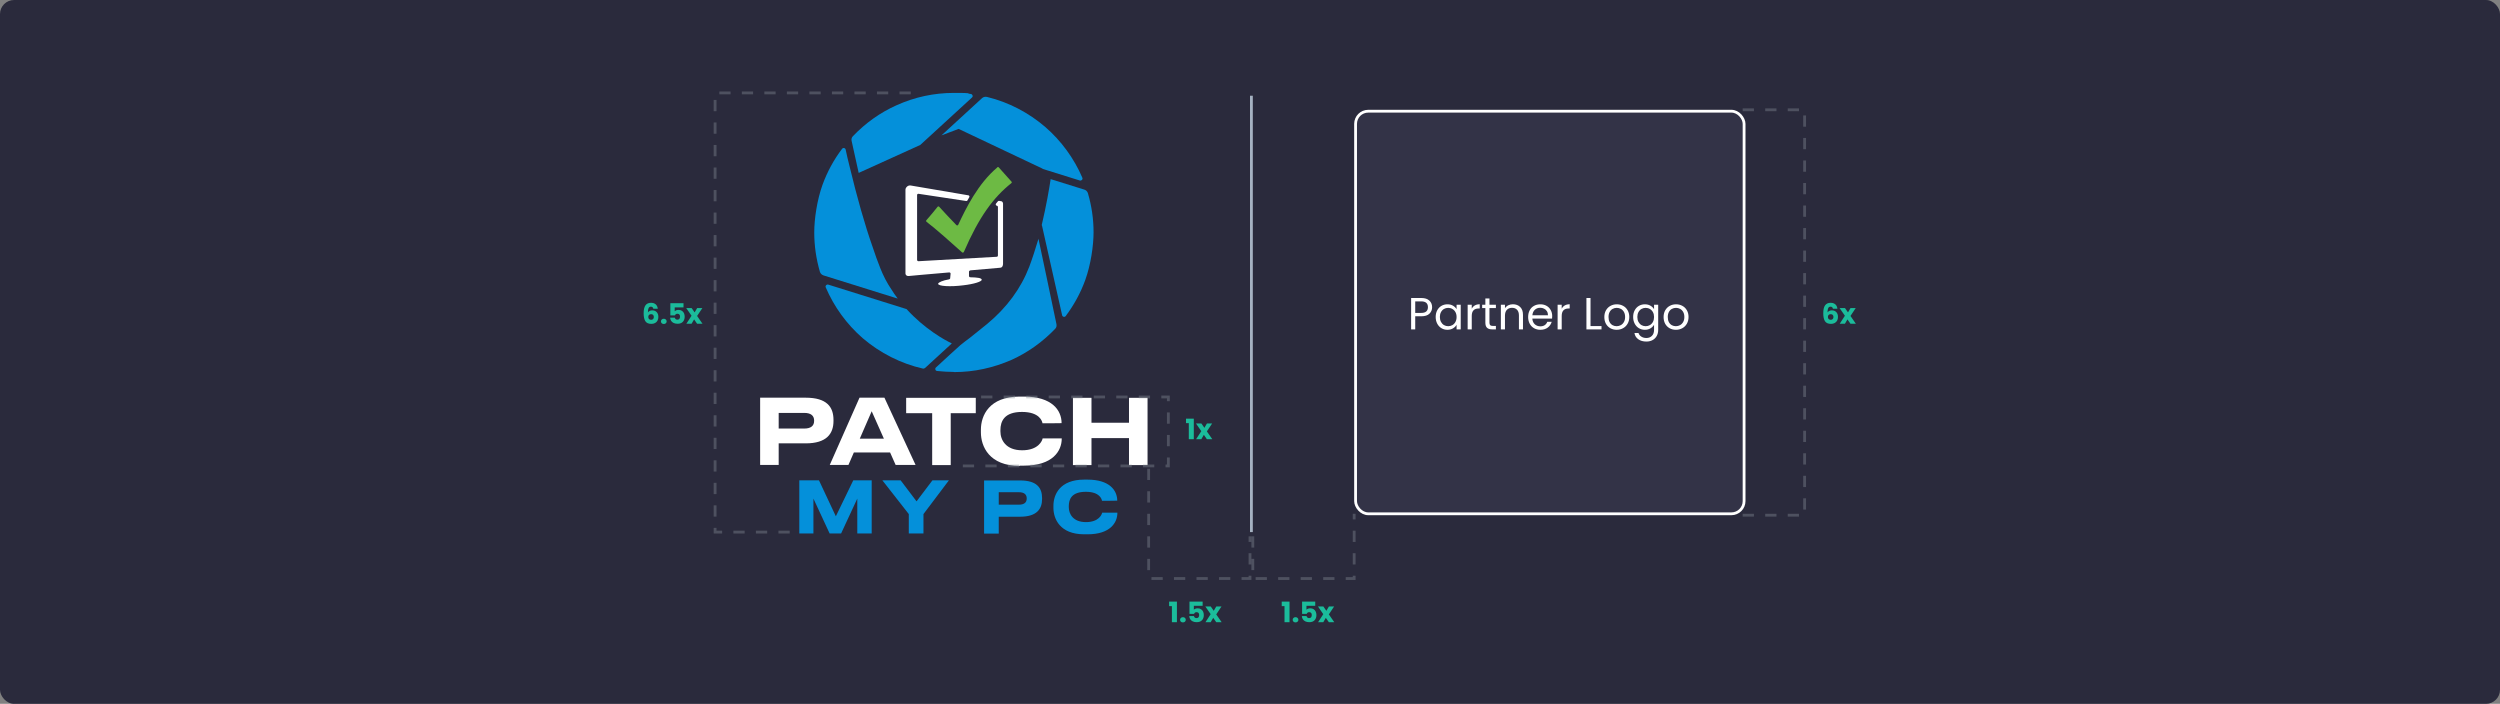 <?xml version="1.0" encoding="UTF-8"?> <svg xmlns="http://www.w3.org/2000/svg" width="888" height="250" viewBox="0 0 888 250" fill="none"><rect x="0" y="0" width="888" height="250" fill="#808080" stroke="none"/><rect width="888" height="250" rx="5" fill="#2A2A3C"></rect><line x1="444.5" y1="34" x2="444.5" y2="189" stroke="#A5B2C2"></line><path opacity="0.4" d="M619 183L641 183L641 39L619 39" stroke="#858D97" stroke-dasharray="4 4"></path><path opacity="0.4" d="M280.5 189L254 189L254 33L326 33" stroke="#858D97" stroke-dasharray="4 4"></path><path d="M283.913 170.606H290.894L296.892 183.389L303.087 170.606H309.625V189.485H304.512V177.096L298.76 189.485H294.68L288.928 177.096V189.485H283.913V170.606Z" fill="#0490DA"></path><path d="M322.802 182.602L313.411 170.606H319.901L325.555 178.079L331.208 170.606H337.059L328.013 182.602V189.485H322.802V182.602Z" fill="#0490DA"></path><path d="M354.758 183.488V189.535H349.546V170.656H362.329C368.278 170.656 370.146 173.262 370.146 176.949V177.244C370.146 180.833 368.228 183.537 362.329 183.537H354.758V183.488ZM354.758 179.26H361.936C363.853 179.26 364.689 178.424 364.689 177.097V176.998C364.689 175.671 363.804 174.835 361.936 174.835H354.758V179.26Z" fill="#0490DA"></path><path d="M385.091 189.781C376.439 189.781 374.177 184.225 374.177 180.391V179.653C374.177 175.72 376.439 170.361 385.091 170.361H386.271C394.186 170.361 396.841 174.245 396.841 177.834C396.841 177.883 391.433 177.883 391.433 177.883C391.335 177.343 390.696 174.688 385.681 174.688C380.667 174.688 379.634 177.293 379.634 179.801V180.145C379.634 182.505 381.109 185.454 385.73 185.454C390.352 185.454 391.384 182.701 391.482 182.111H396.89V182.21C396.89 185.651 394.334 189.781 386.32 189.781H385.14H385.091Z" fill="#0490DA"></path><path d="M276.588 157.531V165.151H270V141.258H286.175C293.697 141.258 296.056 144.552 296.056 149.173V149.517C296.056 154.04 293.647 157.482 286.175 157.482H276.588V157.531ZM276.588 152.221H285.683C288.092 152.221 289.174 151.189 289.174 149.517V149.37C289.174 147.698 288.092 146.666 285.683 146.666H276.588V152.27V152.221Z" fill="white"></path><path d="M316.164 160.726H303.284L301.366 165.151H294.729L305.299 141.258H314.149L325.21 165.151H318.131L316.164 160.726ZM309.626 146.076L305.398 155.81H313.952L309.626 146.076Z" fill="white"></path><path d="M331.109 146.764H321.867V141.307H346.596V146.764H337.697V165.2H331.109V146.764Z" fill="white"></path><path d="M362.23 165.493C351.316 165.493 348.416 158.512 348.416 153.596V152.612C348.416 147.647 351.316 140.862 362.23 140.862H363.705C373.735 140.862 377.078 145.779 377.078 150.302C377.078 150.351 370.293 150.351 370.293 150.351C370.195 149.663 369.31 146.319 363.017 146.319C356.724 146.319 355.348 149.613 355.348 152.809V153.251C355.348 156.201 357.216 159.938 363.066 159.938C368.917 159.938 370.244 156.447 370.342 155.71H377.127V155.808C377.127 160.183 373.931 165.395 363.754 165.395H362.28L362.23 165.493Z" fill="white"></path><path d="M381.109 141.307H387.697V150.156H401.02V141.307H407.608V165.2H401.02V155.613H387.697V165.2H381.109V141.307Z" fill="white"></path><path d="M292.467 97.798C291.877 97.601 291.435 97.159 291.238 96.569C289.911 91.997 289.222 87.326 289.222 82.558C289.222 77.789 290.206 71.053 292.172 65.596C293.844 61.024 296.154 56.747 299.104 52.863C299.498 52.371 300.235 52.519 300.382 53.158C300.727 54.83 301.218 56.944 301.759 59.057C304.463 70.267 307.167 79.804 309.92 87.621C310.805 90.325 311.739 92.882 312.673 95.242C313.706 97.847 315.033 100.502 316.705 102.911C317.344 103.943 317.934 104.828 318.475 105.517C318.622 105.713 318.769 105.861 318.868 106.058L292.418 97.798H292.467Z" fill="#0490DA"></path><path d="M338.829 132.114C336.813 132.114 334.797 131.967 332.831 131.77C332.241 131.721 331.995 130.934 332.437 130.541C335.682 127.542 339.369 124.15 341.09 122.626C342.27 121.692 343.352 120.807 344.531 119.971C346.646 118.299 348.661 116.677 350.529 115.153C357.609 109.303 362.624 102.469 365.573 94.799C366.704 91.8 367.786 88.408 368.867 84.819C369.9 89.736 373.194 105.173 375.258 115.153C375.357 115.743 375.258 116.333 374.816 116.775C370.342 121.446 365.131 125.182 359.28 127.837C352.84 130.639 346.056 132.163 338.927 132.163L338.829 132.114Z" fill="#0490DA"></path><path d="M369.998 80.047C371.669 73.017 372.702 66.872 373.193 63.627L385.189 67.363C385.779 67.56 386.222 68.002 386.418 68.592C387.746 73.115 388.434 77.786 388.434 82.506C388.434 87.225 387.451 94.01 385.484 99.467C383.813 104.088 381.453 108.365 378.552 112.249C378.208 112.741 377.421 112.593 377.274 112.004L370.096 80.047H369.998Z" fill="#0490DA"></path><path d="M370.391 59.942L340.5 45.783L334.404 48.094L348.809 34.869C349.3 34.426 349.939 34.279 350.578 34.426C358.248 36.295 365.327 39.982 371.325 45.144C376.979 50.06 381.502 56.255 384.452 63.138C384.698 63.678 384.157 64.268 383.567 64.121L370.342 59.991L370.391 59.942Z" fill="#0490DA"></path><path d="M302.497 50.06C302.35 49.47 302.497 48.831 302.94 48.388C307.414 43.718 312.625 39.981 318.475 37.376C324.916 34.475 331.749 33 338.829 33C345.908 33 342.86 33.148 344.876 33.393C345.466 33.492 345.712 34.229 345.269 34.622L326.882 51.485L305.005 61.416L302.497 50.06Z" fill="#0490DA"></path><path d="M328.503 130.735C328.307 130.882 328.11 130.981 327.864 130.931C319.998 129.162 312.574 125.376 306.429 120.116C300.726 115.15 296.252 108.955 293.302 102.073C293.057 101.532 293.597 100.942 294.187 101.089L322.014 109.791C328.503 116.92 335.583 120.804 338.09 121.984L328.552 130.735H328.503Z" fill="#0490DA"></path><path d="M356.281 93.619V72.331C356.281 71.938 355.986 71.544 355.74 71.495L354.904 71.348C354.757 71.348 354.56 71.348 354.462 71.495C354.216 71.741 354.019 72.036 353.774 72.331C353.577 72.626 353.724 73.019 354.069 73.069C354.265 73.069 354.462 73.314 354.462 73.511V90.767C354.462 91.013 354.265 91.21 354.019 91.21L326.242 92.783C325.996 92.783 325.751 92.586 325.751 92.341V69.283C325.751 68.988 325.996 68.791 326.291 68.841L343.203 71.397C343.4 71.397 343.597 71.348 343.646 71.151C343.843 70.807 344.088 70.463 344.285 70.07C344.433 69.775 344.285 69.43 343.99 69.381L323.489 65.891C322.457 65.694 321.621 66.677 321.621 67.366V97.159C321.621 97.699 322.112 98.093 322.752 98.043C322.752 98.043 329.487 97.404 337.156 96.765C337.451 96.765 337.697 96.962 337.648 97.257L337.501 98.83C337.501 99.027 337.304 99.174 337.107 99.223C334.846 99.617 333.273 100.305 333.223 100.797C333.223 101.682 337.599 101.927 342.171 101.337C346.006 100.895 348.71 100.01 348.71 99.371C348.71 98.732 347.087 98.535 344.629 98.486C344.383 98.486 344.187 98.289 344.187 97.994V96.47C344.236 96.224 344.433 96.077 344.678 96.028C350.185 95.536 355.199 95.094 355.347 95.094C356.33 94.995 356.281 93.668 356.281 93.619Z" fill="white"></path><path d="M354.216 59.499C347.431 65.202 343.154 73.855 340.352 79.853C340.253 80.099 339.909 80.148 339.713 79.951C338.483 78.673 334.747 74.789 333.616 73.462C333.469 73.265 333.174 73.265 333.026 73.462C332.092 74.691 330.126 77.001 329.044 78.23C328.897 78.378 328.946 78.673 329.093 78.771C331.945 80.885 339.073 87.227 341.728 89.636C341.925 89.833 342.22 89.734 342.367 89.489C347.726 77.1 352.839 70.118 359.23 65.055C359.427 64.907 359.427 64.661 359.279 64.514L354.756 59.45C354.609 59.303 354.363 59.253 354.216 59.45V59.499Z" fill="#6DBA44"></path><path opacity="0.4" d="M348.5 141L415 141L415 165.5H341" stroke="#858D97" stroke-dasharray="4 4"></path><path opacity="0.4" d="M408 166.5L408 205.5C422.059 205.5 429.941 205.5 444 205.5L444 190.5" stroke="#858D97" stroke-dasharray="4 4"></path><path opacity="0.4" d="M445 190.5L445 205.5L481 205.5L481 182.5" stroke="#858D97" stroke-dasharray="4 4"></path><path d="M421.27 150.29V148.7H424.04V156H422.26V150.29H421.27ZM428.68 156L427.61 154.45L426.71 156H424.86L426.7 153.15L424.81 150.42H426.73L427.8 151.96L428.7 150.42H430.55L428.68 153.23L430.6 156H428.68Z" fill="#1BBC9B"></path><path d="M415.27 215.29V213.7H418.04V221H416.26V215.29H415.27ZM420.18 221.08C419.88 221.08 419.633 220.993 419.44 220.82C419.253 220.64 419.16 220.42 419.16 220.16C419.16 219.893 419.253 219.67 419.44 219.49C419.633 219.31 419.88 219.22 420.18 219.22C420.473 219.22 420.713 219.31 420.9 219.49C421.093 219.67 421.19 219.893 421.19 220.16C421.19 220.42 421.093 220.64 420.9 220.82C420.713 220.993 420.473 221.08 420.18 221.08ZM427.172 215.19H424.052V216.57C424.185 216.423 424.372 216.303 424.612 216.21C424.852 216.117 425.112 216.07 425.392 216.07C425.892 216.07 426.305 216.183 426.632 216.41C426.965 216.637 427.209 216.93 427.362 217.29C427.515 217.65 427.592 218.04 427.592 218.46C427.592 219.24 427.372 219.86 426.932 220.32C426.492 220.773 425.872 221 425.072 221C424.539 221 424.075 220.91 423.682 220.73C423.289 220.543 422.985 220.287 422.772 219.96C422.559 219.633 422.442 219.257 422.422 218.83H424.092C424.132 219.037 424.229 219.21 424.382 219.35C424.535 219.483 424.745 219.55 425.012 219.55C425.325 219.55 425.559 219.45 425.712 219.25C425.865 219.05 425.942 218.783 425.942 218.45C425.942 218.123 425.862 217.873 425.702 217.7C425.542 217.527 425.309 217.44 425.002 217.44C424.775 217.44 424.589 217.497 424.442 217.61C424.295 217.717 424.199 217.86 424.152 218.04H422.502V213.69H427.172V215.19ZM432.006 221L430.936 219.45L430.036 221H428.186L430.026 218.15L428.136 215.42H430.056L431.126 216.96L432.026 215.42H433.876L432.006 218.23L433.926 221H432.006Z" fill="#1BBC9B"></path><path d="M455.27 215.29V213.7H458.04V221H456.26V215.29H455.27ZM460.18 221.08C459.88 221.08 459.633 220.993 459.44 220.82C459.253 220.64 459.16 220.42 459.16 220.16C459.16 219.893 459.253 219.67 459.44 219.49C459.633 219.31 459.88 219.22 460.18 219.22C460.473 219.22 460.713 219.31 460.9 219.49C461.093 219.67 461.19 219.893 461.19 220.16C461.19 220.42 461.093 220.64 460.9 220.82C460.713 220.993 460.473 221.08 460.18 221.08ZM467.172 215.19H464.052V216.57C464.185 216.423 464.372 216.303 464.612 216.21C464.852 216.117 465.112 216.07 465.392 216.07C465.892 216.07 466.305 216.183 466.632 216.41C466.965 216.637 467.209 216.93 467.362 217.29C467.515 217.65 467.592 218.04 467.592 218.46C467.592 219.24 467.372 219.86 466.932 220.32C466.492 220.773 465.872 221 465.072 221C464.539 221 464.075 220.91 463.682 220.73C463.289 220.543 462.985 220.287 462.772 219.96C462.559 219.633 462.442 219.257 462.422 218.83H464.092C464.132 219.037 464.229 219.21 464.382 219.35C464.535 219.483 464.745 219.55 465.012 219.55C465.325 219.55 465.559 219.45 465.712 219.25C465.865 219.05 465.942 218.783 465.942 218.45C465.942 218.123 465.862 217.873 465.702 217.7C465.542 217.527 465.309 217.44 465.002 217.44C464.775 217.44 464.589 217.497 464.442 217.61C464.295 217.717 464.199 217.86 464.152 218.04H462.502V213.69H467.172V215.19ZM472.006 221L470.936 219.45L470.036 221H468.186L470.026 218.15L468.136 215.42H470.056L471.126 216.96L472.026 215.42H473.876L472.006 218.23L473.926 221H472.006Z" fill="#1BBC9B"></path><path d="M232.06 109.67C232.007 109.423 231.913 109.24 231.78 109.12C231.647 108.993 231.457 108.93 231.21 108.93C230.83 108.93 230.557 109.097 230.39 109.43C230.223 109.757 230.137 110.277 230.13 110.99C230.277 110.757 230.487 110.573 230.76 110.44C231.04 110.307 231.347 110.24 231.68 110.24C232.333 110.24 232.857 110.447 233.25 110.86C233.65 111.273 233.85 111.85 233.85 112.59C233.85 113.077 233.75 113.503 233.55 113.87C233.357 114.237 233.07 114.523 232.69 114.73C232.317 114.937 231.873 115.04 231.36 115.04C230.333 115.04 229.62 114.72 229.22 114.08C228.82 113.433 228.62 112.507 228.62 111.3C228.62 110.033 228.83 109.093 229.25 108.48C229.677 107.86 230.357 107.55 231.29 107.55C231.79 107.55 232.21 107.65 232.55 107.85C232.897 108.043 233.157 108.3 233.33 108.62C233.51 108.94 233.617 109.29 233.65 109.67H232.06ZM231.27 111.59C230.983 111.59 230.743 111.677 230.55 111.85C230.363 112.017 230.27 112.257 230.27 112.57C230.27 112.89 230.357 113.14 230.53 113.32C230.71 113.5 230.963 113.59 231.29 113.59C231.583 113.59 231.813 113.503 231.98 113.33C232.153 113.15 232.24 112.907 232.24 112.6C232.24 112.287 232.157 112.04 231.99 111.86C231.823 111.68 231.583 111.59 231.27 111.59ZM235.787 115.08C235.487 115.08 235.241 114.993 235.047 114.82C234.861 114.64 234.767 114.42 234.767 114.16C234.767 113.893 234.861 113.67 235.047 113.49C235.241 113.31 235.487 113.22 235.787 113.22C236.081 113.22 236.321 113.31 236.507 113.49C236.701 113.67 236.797 113.893 236.797 114.16C236.797 114.42 236.701 114.64 236.507 114.82C236.321 114.993 236.081 115.08 235.787 115.08ZM242.779 109.19H239.659V110.57C239.793 110.423 239.979 110.303 240.219 110.21C240.459 110.117 240.719 110.07 240.999 110.07C241.499 110.07 241.913 110.183 242.239 110.41C242.573 110.637 242.816 110.93 242.969 111.29C243.123 111.65 243.199 112.04 243.199 112.46C243.199 113.24 242.979 113.86 242.539 114.32C242.099 114.773 241.479 115 240.679 115C240.146 115 239.683 114.91 239.289 114.73C238.896 114.543 238.593 114.287 238.379 113.96C238.166 113.633 238.049 113.257 238.029 112.83H239.699C239.739 113.037 239.836 113.21 239.989 113.35C240.143 113.483 240.353 113.55 240.619 113.55C240.933 113.55 241.166 113.45 241.319 113.25C241.473 113.05 241.549 112.783 241.549 112.45C241.549 112.123 241.469 111.873 241.309 111.7C241.149 111.527 240.916 111.44 240.609 111.44C240.383 111.44 240.196 111.497 240.049 111.61C239.903 111.717 239.806 111.86 239.759 112.04H238.109V107.69H242.779V109.19ZM247.613 115L246.543 113.45L245.643 115H243.793L245.633 112.15L243.743 109.42H245.663L246.733 110.96L247.633 109.42H249.483L247.613 112.23L249.533 115H247.613Z" fill="#1BBC9B"></path><path d="M651.06 109.67C651.007 109.423 650.913 109.24 650.78 109.12C650.647 108.993 650.457 108.93 650.21 108.93C649.83 108.93 649.557 109.097 649.39 109.43C649.223 109.757 649.137 110.277 649.13 110.99C649.277 110.757 649.487 110.573 649.76 110.44C650.04 110.307 650.347 110.24 650.68 110.24C651.333 110.24 651.857 110.447 652.25 110.86C652.65 111.273 652.85 111.85 652.85 112.59C652.85 113.077 652.75 113.503 652.55 113.87C652.357 114.237 652.07 114.523 651.69 114.73C651.317 114.937 650.873 115.04 650.36 115.04C649.333 115.04 648.62 114.72 648.22 114.08C647.82 113.433 647.62 112.507 647.62 111.3C647.62 110.033 647.83 109.093 648.25 108.48C648.677 107.86 649.357 107.55 650.29 107.55C650.79 107.55 651.21 107.65 651.55 107.85C651.897 108.043 652.157 108.3 652.33 108.62C652.51 108.94 652.617 109.29 652.65 109.67H651.06ZM650.27 111.59C649.983 111.59 649.743 111.677 649.55 111.85C649.363 112.017 649.27 112.257 649.27 112.57C649.27 112.89 649.357 113.14 649.53 113.32C649.71 113.5 649.963 113.59 650.29 113.59C650.583 113.59 650.813 113.503 650.98 113.33C651.153 113.15 651.24 112.907 651.24 112.6C651.24 112.287 651.157 112.04 650.99 111.86C650.823 111.68 650.583 111.59 650.27 111.59ZM657.287 115L656.217 113.45L655.317 115H653.467L655.307 112.15L653.417 109.42H655.337L656.407 110.96L657.307 109.42H659.157L657.287 112.23L659.207 115H657.287Z" fill="#1BBC9B"></path><rect x="481.5" y="39.5" width="138" height="143" rx="4.5" fill="#333347"></rect><rect x="481.5" y="39.5" width="138" height="143" rx="4.5" stroke="white"></rect><path d="M508.688 109.112C508.688 110.04 508.368 110.813 507.728 111.432C507.099 112.04 506.133 112.344 504.832 112.344H502.688V117H501.232V105.848H504.832C506.091 105.848 507.045 106.152 507.696 106.76C508.357 107.368 508.688 108.152 508.688 109.112ZM504.832 111.144C505.643 111.144 506.24 110.968 506.624 110.616C507.008 110.264 507.2 109.763 507.2 109.112C507.2 107.736 506.411 107.048 504.832 107.048H502.688V111.144H504.832ZM509.954 112.584C509.954 111.688 510.135 110.904 510.498 110.232C510.86 109.549 511.356 109.021 511.986 108.648C512.626 108.275 513.335 108.088 514.114 108.088C514.882 108.088 515.548 108.253 516.114 108.584C516.679 108.915 517.1 109.331 517.378 109.832V108.232H518.85V117H517.378V115.368C517.09 115.88 516.658 116.307 516.082 116.648C515.516 116.979 514.855 117.144 514.098 117.144C513.319 117.144 512.615 116.952 511.986 116.568C511.356 116.184 510.86 115.645 510.498 114.952C510.135 114.259 509.954 113.469 509.954 112.584ZM517.378 112.6C517.378 111.939 517.244 111.363 516.978 110.872C516.711 110.381 516.348 110.008 515.89 109.752C515.442 109.485 514.946 109.352 514.402 109.352C513.858 109.352 513.362 109.48 512.914 109.736C512.466 109.992 512.108 110.365 511.842 110.856C511.575 111.347 511.442 111.923 511.442 112.584C511.442 113.256 511.575 113.843 511.842 114.344C512.108 114.835 512.466 115.213 512.914 115.48C513.362 115.736 513.858 115.864 514.402 115.864C514.946 115.864 515.442 115.736 515.89 115.48C516.348 115.213 516.711 114.835 516.978 114.344C517.244 113.843 517.378 113.261 517.378 112.6ZM522.766 109.656C523.022 109.155 523.385 108.765 523.854 108.488C524.334 108.211 524.915 108.072 525.598 108.072V109.576H525.214C523.582 109.576 522.766 110.461 522.766 112.232V117H521.31V108.232H522.766V109.656ZM529.055 109.432V114.6C529.055 115.027 529.146 115.331 529.327 115.512C529.508 115.683 529.823 115.768 530.271 115.768H531.343V117H530.031C529.22 117 528.612 116.813 528.207 116.44C527.802 116.067 527.599 115.453 527.599 114.6V109.432H526.463V108.232H527.599V106.024H529.055V108.232H531.343V109.432H529.055ZM537.379 108.072C538.446 108.072 539.31 108.397 539.971 109.048C540.632 109.688 540.963 110.616 540.963 111.832V117H539.523V112.04C539.523 111.165 539.304 110.499 538.867 110.04C538.43 109.571 537.832 109.336 537.075 109.336C536.307 109.336 535.694 109.576 535.235 110.056C534.787 110.536 534.563 111.235 534.563 112.152V117H533.107V108.232H534.563V109.48C534.851 109.032 535.24 108.685 535.731 108.44C536.232 108.195 536.782 108.072 537.379 108.072ZM551.341 112.28C551.341 112.557 551.325 112.851 551.293 113.16H544.285C544.339 114.024 544.632 114.701 545.165 115.192C545.709 115.672 546.365 115.912 547.133 115.912C547.763 115.912 548.285 115.768 548.701 115.48C549.128 115.181 549.427 114.787 549.597 114.296H551.165C550.931 115.139 550.461 115.827 549.757 116.36C549.053 116.883 548.179 117.144 547.133 117.144C546.301 117.144 545.555 116.957 544.893 116.584C544.243 116.211 543.731 115.683 543.357 115C542.984 114.307 542.797 113.507 542.797 112.6C542.797 111.693 542.979 110.899 543.341 110.216C543.704 109.533 544.211 109.011 544.861 108.648C545.523 108.275 546.28 108.088 547.133 108.088C547.965 108.088 548.701 108.269 549.341 108.632C549.981 108.995 550.472 109.496 550.813 110.136C551.165 110.765 551.341 111.48 551.341 112.28ZM549.837 111.976C549.837 111.421 549.715 110.947 549.469 110.552C549.224 110.147 548.888 109.843 548.461 109.64C548.045 109.427 547.581 109.32 547.069 109.32C546.333 109.32 545.704 109.555 545.181 110.024C544.669 110.493 544.376 111.144 544.301 111.976H549.837ZM554.719 109.656C554.975 109.155 555.338 108.765 555.807 108.488C556.287 108.211 556.869 108.072 557.551 108.072V109.576H557.167C555.535 109.576 554.719 110.461 554.719 112.232V117H553.263V108.232H554.719V109.656ZM564.954 115.816H568.858V117H563.498V105.848H564.954V115.816ZM574.228 117.144C573.407 117.144 572.66 116.957 571.988 116.584C571.327 116.211 570.804 115.683 570.42 115C570.047 114.307 569.86 113.507 569.86 112.6C569.86 111.704 570.052 110.915 570.436 110.232C570.831 109.539 571.364 109.011 572.036 108.648C572.708 108.275 573.46 108.088 574.292 108.088C575.124 108.088 575.876 108.275 576.548 108.648C577.22 109.011 577.748 109.533 578.132 110.216C578.527 110.899 578.724 111.693 578.724 112.6C578.724 113.507 578.521 114.307 578.116 115C577.721 115.683 577.183 116.211 576.5 116.584C575.817 116.957 575.06 117.144 574.228 117.144ZM574.228 115.864C574.751 115.864 575.241 115.741 575.7 115.496C576.159 115.251 576.527 114.883 576.804 114.392C577.092 113.901 577.236 113.304 577.236 112.6C577.236 111.896 577.097 111.299 576.82 110.808C576.543 110.317 576.18 109.955 575.732 109.72C575.284 109.475 574.799 109.352 574.276 109.352C573.743 109.352 573.252 109.475 572.804 109.72C572.367 109.955 572.015 110.317 571.748 110.808C571.481 111.299 571.348 111.896 571.348 112.6C571.348 113.315 571.476 113.917 571.732 114.408C571.999 114.899 572.351 115.267 572.788 115.512C573.225 115.747 573.705 115.864 574.228 115.864ZM584.254 108.088C585.012 108.088 585.673 108.253 586.238 108.584C586.814 108.915 587.241 109.331 587.518 109.832V108.232H588.99V117.192C588.99 117.992 588.82 118.701 588.478 119.32C588.137 119.949 587.646 120.44 587.006 120.792C586.377 121.144 585.641 121.32 584.798 121.32C583.646 121.32 582.686 121.048 581.918 120.504C581.15 119.96 580.697 119.219 580.558 118.28H581.998C582.158 118.813 582.489 119.24 582.99 119.56C583.492 119.891 584.094 120.056 584.798 120.056C585.598 120.056 586.249 119.805 586.75 119.304C587.262 118.803 587.518 118.099 587.518 117.192V115.352C587.23 115.864 586.804 116.291 586.238 116.632C585.673 116.973 585.012 117.144 584.254 117.144C583.476 117.144 582.766 116.952 582.126 116.568C581.497 116.184 581.001 115.645 580.638 114.952C580.276 114.259 580.094 113.469 580.094 112.584C580.094 111.688 580.276 110.904 580.638 110.232C581.001 109.549 581.497 109.021 582.126 108.648C582.766 108.275 583.476 108.088 584.254 108.088ZM587.518 112.6C587.518 111.939 587.385 111.363 587.118 110.872C586.852 110.381 586.489 110.008 586.03 109.752C585.582 109.485 585.086 109.352 584.542 109.352C583.998 109.352 583.502 109.48 583.054 109.736C582.606 109.992 582.249 110.365 581.982 110.856C581.716 111.347 581.582 111.923 581.582 112.584C581.582 113.256 581.716 113.843 581.982 114.344C582.249 114.835 582.606 115.213 583.054 115.48C583.502 115.736 583.998 115.864 584.542 115.864C585.086 115.864 585.582 115.736 586.03 115.48C586.489 115.213 586.852 114.835 587.118 114.344C587.385 113.843 587.518 113.261 587.518 112.6ZM595.275 117.144C594.453 117.144 593.707 116.957 593.035 116.584C592.373 116.211 591.851 115.683 591.467 115C591.093 114.307 590.907 113.507 590.907 112.6C590.907 111.704 591.099 110.915 591.483 110.232C591.877 109.539 592.411 109.011 593.083 108.648C593.755 108.275 594.507 108.088 595.339 108.088C596.171 108.088 596.923 108.275 597.595 108.648C598.267 109.011 598.795 109.533 599.179 110.216C599.573 110.899 599.771 111.693 599.771 112.6C599.771 113.507 599.568 114.307 599.163 115C598.768 115.683 598.229 116.211 597.547 116.584C596.864 116.957 596.107 117.144 595.275 117.144ZM595.275 115.864C595.797 115.864 596.288 115.741 596.747 115.496C597.205 115.251 597.573 114.883 597.851 114.392C598.139 113.901 598.283 113.304 598.283 112.6C598.283 111.896 598.144 111.299 597.867 110.808C597.589 110.317 597.227 109.955 596.779 109.72C596.331 109.475 595.845 109.352 595.323 109.352C594.789 109.352 594.299 109.475 593.851 109.72C593.413 109.955 593.061 110.317 592.795 110.808C592.528 111.299 592.395 111.896 592.395 112.6C592.395 113.315 592.523 113.917 592.779 114.408C593.045 114.899 593.397 115.267 593.835 115.512C594.272 115.747 594.752 115.864 595.275 115.864Z" fill="white"></path></svg> 